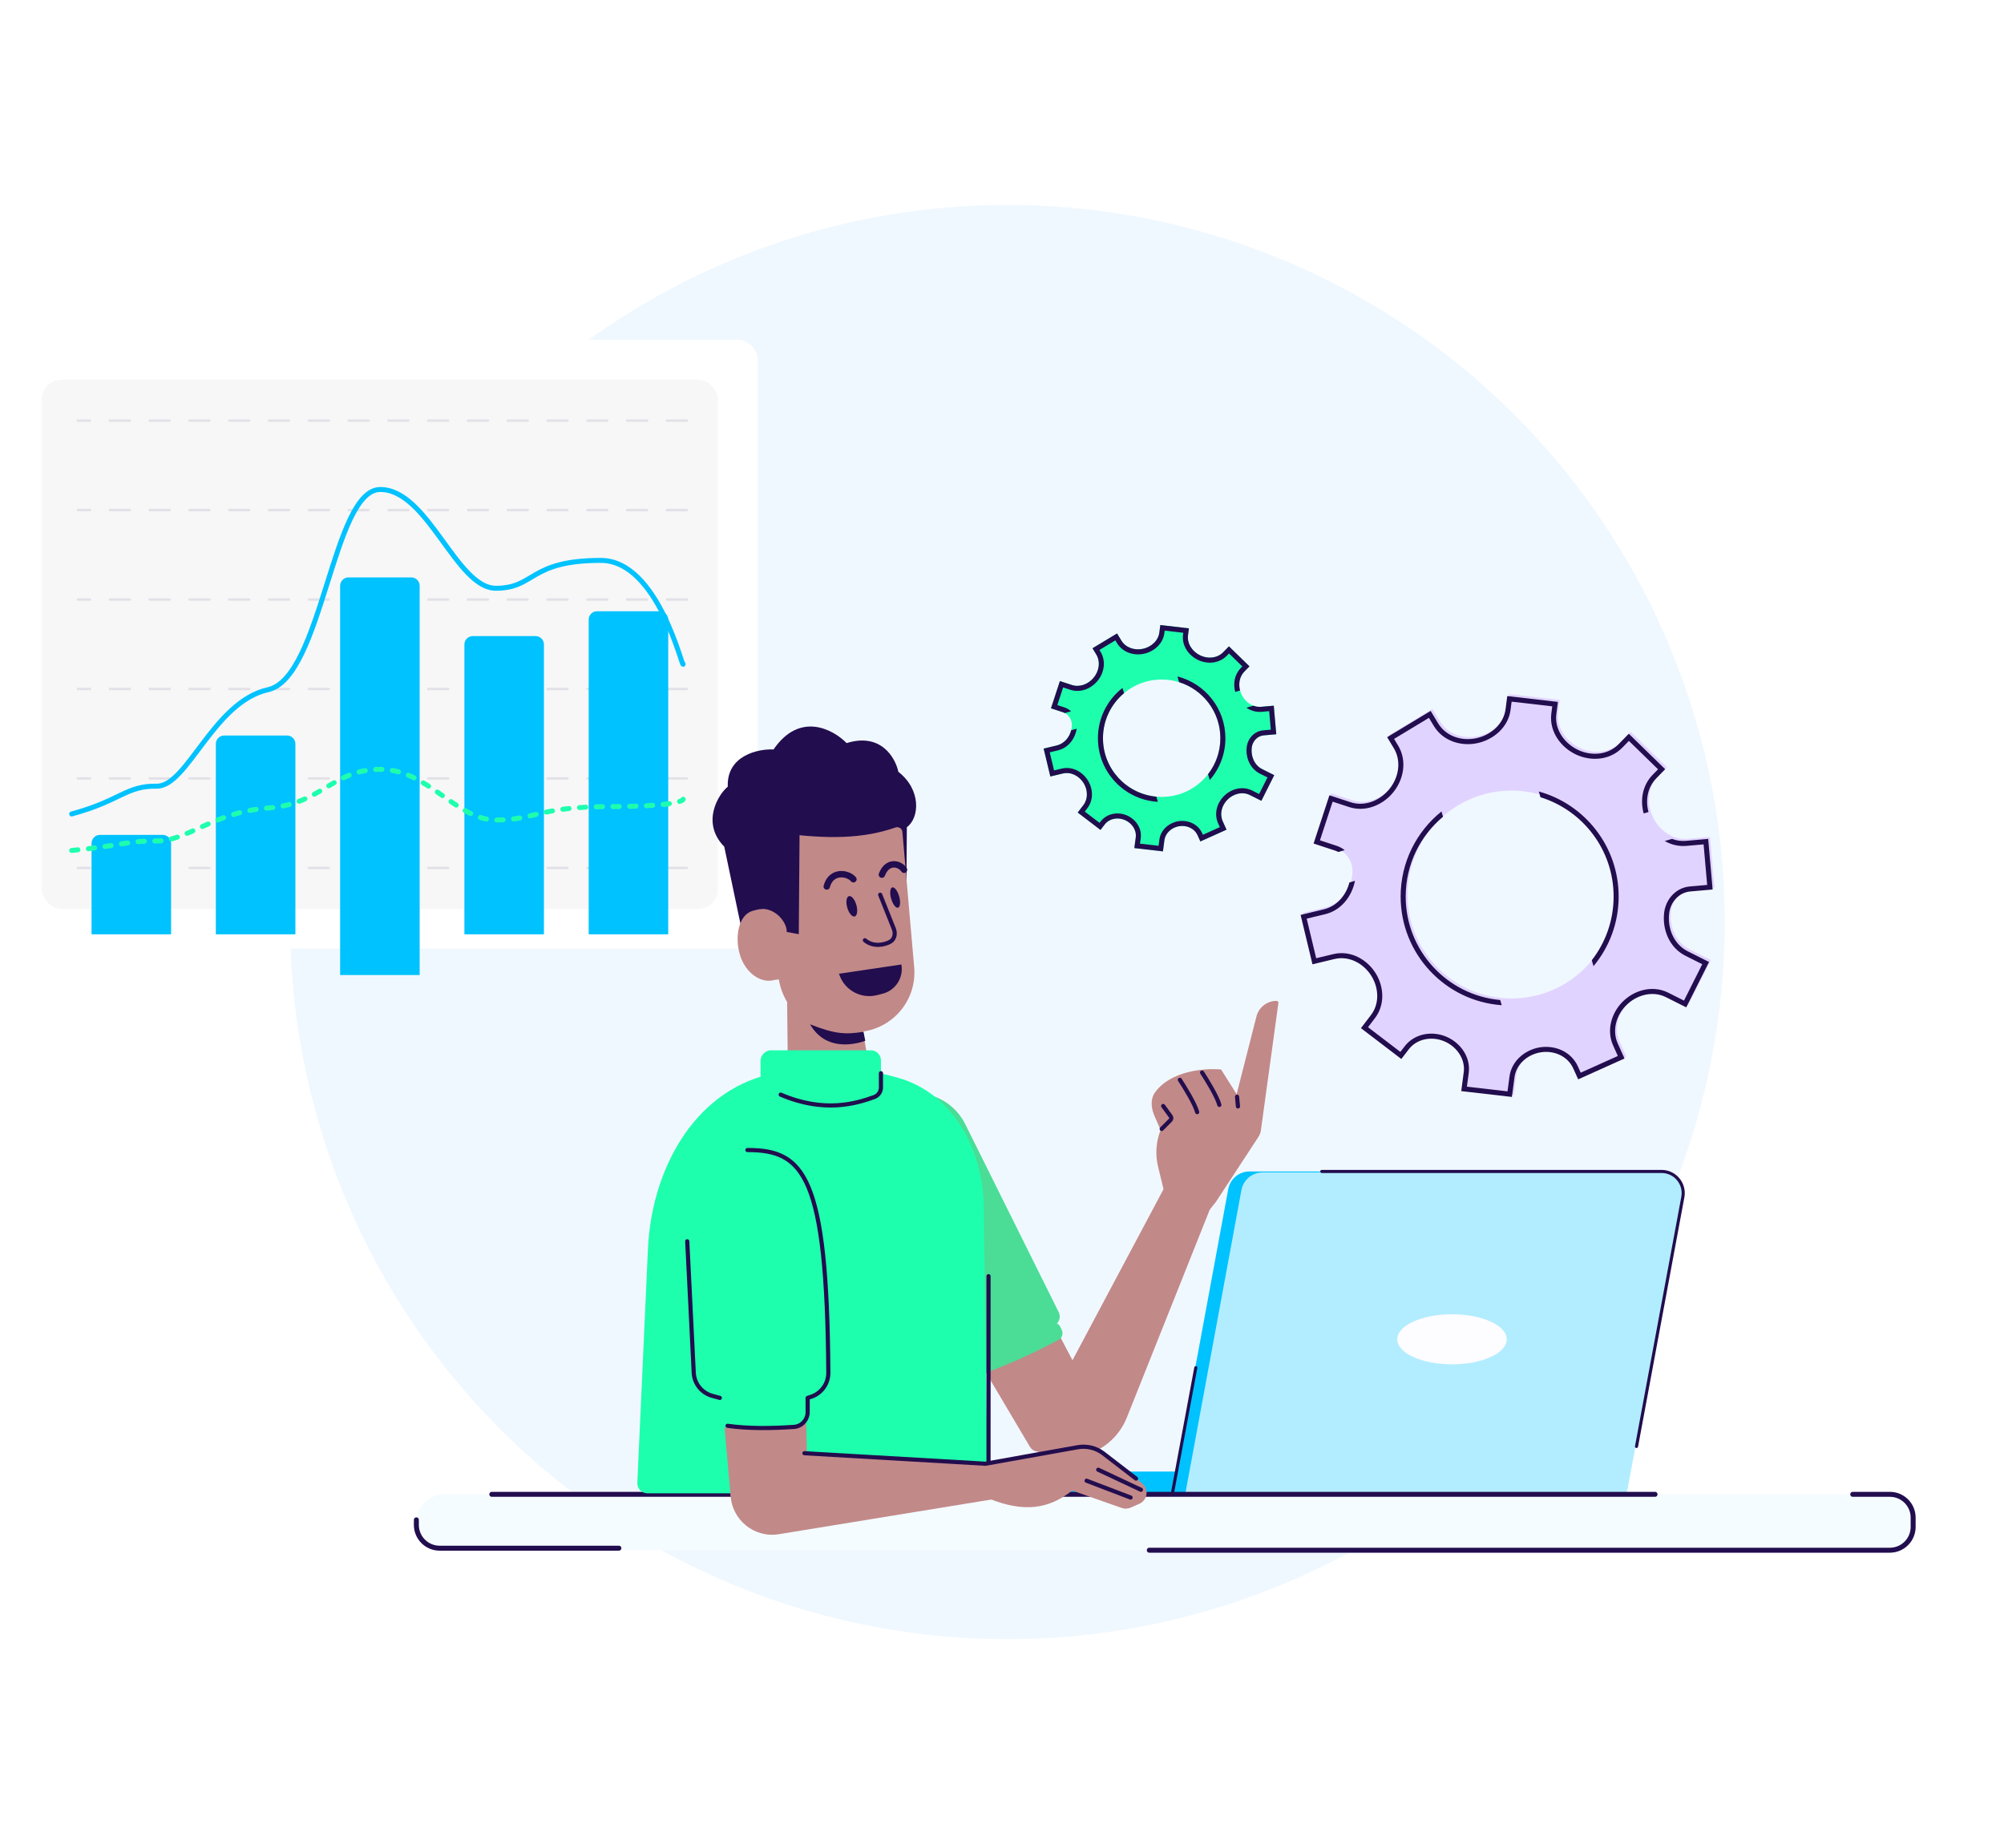 <svg width="968" height="893" viewBox="0 0 968 893" fill="none" xmlns="http://www.w3.org/2000/svg">
<circle cx="486.615" cy="445.5" r="346.5" fill="#F0F8FF"/>
<g filter="url(#filter0_d_2966_21706)">
<rect x="1" y="163" width="365" height="294.161" rx="9.605" fill="white"/>
<rect x="20.21" y="182.211" width="326.579" height="255.74" rx="9.605" fill="#F7F7F7"/>
<g opacity="0.4">
<line x1="331.781" y1="202.021" x2="37.62" y2="202.021" stroke="#C6C1D2" stroke-width="1.201" stroke-linecap="round" stroke-linejoin="round" stroke-dasharray="9.61 9.61"/>
<line x1="331.781" y1="245.245" x2="37.62" y2="245.245" stroke="#C6C1D2" stroke-width="1.201" stroke-linecap="round" stroke-linejoin="round" stroke-dasharray="9.61 9.61"/>
<line x1="331.781" y1="288.469" x2="37.62" y2="288.469" stroke="#C6C1D2" stroke-width="1.201" stroke-linecap="round" stroke-linejoin="round" stroke-dasharray="9.61 9.61"/>
<line x1="331.781" y1="331.692" x2="37.62" y2="331.692" stroke="#C6C1D2" stroke-width="1.201" stroke-linecap="round" stroke-linejoin="round" stroke-dasharray="9.61 9.61"/>
<line x1="331.781" y1="374.916" x2="37.62" y2="374.916" stroke="#C6C1D2" stroke-width="1.201" stroke-linecap="round" stroke-linejoin="round" stroke-dasharray="9.61 9.61"/>
<line x1="331.781" y1="418.14" x2="37.62" y2="418.14" stroke="#C6C1D2" stroke-width="1.201" stroke-linecap="round" stroke-linejoin="round" stroke-dasharray="9.61 9.61"/>
</g>
<g filter="url(#filter1_i_2966_21706)">
<path d="M44.224 374.76C44.224 372.525 46.035 370.714 48.27 370.714H78.598C80.833 370.714 82.645 372.525 82.645 374.76V418.74H44.224V374.76Z" fill="#00C2FF"/>
</g>
<g filter="url(#filter2_i_2966_21706)">
<path d="M104.257 326.734C104.257 324.499 106.068 322.688 108.303 322.688H138.631C140.866 322.688 142.678 324.499 142.678 326.734V418.74H104.257V326.734Z" fill="#00C2FF"/>
</g>
<g filter="url(#filter3_i_2966_21706)">
<path d="M224.322 278.708C224.322 276.473 226.134 274.661 228.369 274.661H258.697C260.932 274.661 262.743 276.473 262.743 278.708V418.74H224.322V278.708Z" fill="#00C2FF"/>
</g>
<g filter="url(#filter4_i_2966_21706)">
<path d="M284.355 266.701C284.355 264.466 286.167 262.655 288.402 262.655H318.73C320.965 262.655 322.776 264.466 322.776 266.701V418.74H284.355V266.701Z" fill="#00C2FF"/>
</g>
<g filter="url(#filter5_i_2966_21706)">
<path d="M164.289 230.681C164.289 228.446 166.101 226.635 168.336 226.635H198.664C200.899 226.635 202.711 228.447 202.711 230.681V418.74H164.289V230.681Z" fill="#00C2FF"/>
</g>
<path d="M34.618 392.072C58.155 385.739 60.924 378.393 75.692 378.646C90.46 378.9 103.152 337.863 129.457 332.037C155.763 326.21 160.609 235.304 183.684 235.304C206.759 235.304 220.373 283.022 239.526 283.022C258.678 283.022 255.373 269.563 290.217 269.563C318.092 269.563 329.826 323.086 329.98 319.624" stroke="#00C2FF" stroke-width="2.401" stroke-linecap="round" stroke-linejoin="round"/>
<path d="M34.618 409.706C58.155 407.544 60.924 405.035 75.692 405.121C90.46 405.208 103.152 391.192 129.457 389.202C155.763 387.212 160.609 370.514 183.684 370.514C206.759 370.514 220.373 394.999 239.526 394.999C258.678 394.999 259.832 388.51 294.675 388.51C322.55 388.51 329.826 386.145 329.98 384.963" stroke="#1EFFAE" stroke-width="2.401" stroke-linecap="round" stroke-linejoin="round" stroke-dasharray="3.03 5.06"/>
</g>
<rect x="500.115" y="711" width="168.745" height="12.964" rx="5.85" fill="#00C2FF"/>
<path d="M593.286 574.555C594.202 569.598 598.525 566 603.567 566H795.963C802.512 566 807.449 571.952 806.238 578.389L779.294 721.572H566.115L593.286 574.555Z" fill="#00C2FF"/>
<path d="M599.651 575.004C600.567 570.047 604.891 566.449 609.932 566.449H802.328C808.877 566.449 813.814 572.402 812.603 578.838L785.66 722.021H572.481L599.651 575.004Z" fill="#B2EDFF"/>
<ellipse cx="701.363" cy="647.094" rx="26.442" ry="12.094" fill="#FDFCFF"/>
<path d="M638.474 566H802.59C809.129 566 814.063 571.935 812.869 578.364L790.491 698.884M577.616 660.828L566.115 722.617" stroke="#220D4E" stroke-width="1.5" stroke-linecap="round" stroke-linejoin="round"/>
<rect x="201.115" y="722" width="723" height="27" rx="13.5" fill="#F4FCFF"/>
<path fill-rule="evenodd" clip-rule="evenodd" d="M753.398 338.179L728.934 335.361L728.154 341.452C727.315 348.74 721.14 354.195 713.965 355.726C706.863 357.241 699.307 354.756 695.554 348.54L691.931 342.54L670.924 355.224L674.131 360.535C678.011 366.96 676.483 375.139 671.568 380.812C667.015 386.067 659.873 388.821 653.267 386.652L643.036 383.294L635.384 406.61L645.68 409.989C650.901 411.703 653.848 417.143 653.219 422.602C652.367 429.994 647.557 436.671 640.322 438.408L629.117 441.1L634.847 464.96L645.497 462.402C652.61 460.694 659.778 464.623 663.51 470.915C666.957 476.727 667.191 484.122 663.09 489.493L658.265 495.812L677.769 510.704L681.256 506.137C685.317 500.817 692.659 499.57 698.779 502.277C704.563 504.836 708.662 510.639 707.938 516.921L706.708 526.227L731.172 529.046L732.402 519.74C733.126 513.457 738.437 508.739 744.651 507.563C751.227 506.318 758.092 509.202 760.838 515.306L763.195 520.546L785.574 510.479L782.313 503.229C779.54 497.066 781.45 489.918 786.129 485.042C791.194 479.764 799.067 477.568 805.605 480.849L815.395 485.762L826.401 463.829L816.101 458.661C809.451 455.323 806.285 447.728 807.137 440.336C807.766 434.877 811.873 430.249 817.347 429.767L828.142 428.818L825.992 404.374L815.265 405.317C808.339 405.926 802.011 401.62 798.772 395.468C795.276 388.826 795.648 380.514 800.887 375.139L805.218 370.696L787.646 353.568L782.753 358.587C777.685 363.787 769.762 364.488 763.191 361.397C756.551 358.274 751.779 351.559 752.619 344.27L753.398 338.179ZM730.093 482.425C757.827 482.425 780.31 459.942 780.31 432.208C780.31 404.474 757.827 381.991 730.093 381.991C702.359 381.991 679.876 404.474 679.876 432.208C679.876 459.942 702.359 482.425 730.093 482.425Z" fill="#E1D3FF"/>
<path fill-rule="evenodd" clip-rule="evenodd" d="M574.284 303.591L560.471 302L560.031 305.439C559.557 309.554 556.071 312.633 552.02 313.498C548.01 314.353 543.744 312.951 541.625 309.441L539.579 306.053L527.719 313.214L529.53 316.213C531.721 319.841 530.858 324.458 528.083 327.661C525.512 330.628 521.48 332.183 517.75 330.959L511.974 329.063L507.653 342.226L513.467 344.134C516.414 345.102 518.078 348.174 517.723 351.256C517.242 355.429 514.527 359.199 510.442 360.18L504.115 361.699L507.35 375.171L513.363 373.726C517.379 372.762 521.426 374.98 523.533 378.532C525.48 381.814 525.612 385.989 523.296 389.022L520.572 392.589L531.584 400.997L533.553 398.418C535.846 395.415 539.99 394.711 543.446 396.24C546.711 397.684 549.026 400.96 548.617 404.507L547.922 409.761L561.735 411.353L562.429 406.099C562.838 402.552 565.837 399.888 569.345 399.224C573.058 398.521 576.934 400.149 578.484 403.595L579.814 406.554L592.45 400.87L590.608 396.777C589.043 393.297 590.121 389.262 592.763 386.509C595.622 383.529 600.068 382.289 603.759 384.141L609.286 386.915L615.5 374.532L609.685 371.614C605.93 369.73 604.143 365.441 604.624 361.268C604.979 358.186 607.298 355.573 610.388 355.301L616.483 354.765L615.269 340.964L609.213 341.497C605.303 341.84 601.73 339.41 599.901 335.936C597.927 332.186 598.137 327.493 601.095 324.458L603.54 321.95L593.619 312.279L590.857 315.113C587.995 318.049 583.522 318.445 579.812 316.7C576.064 314.937 573.369 311.145 573.844 307.03L574.284 303.591ZM561.125 385.031C576.784 385.031 589.477 372.338 589.477 356.679C589.477 341.021 576.784 328.327 561.125 328.327C545.467 328.327 532.773 341.021 532.773 356.679C532.773 372.338 545.467 385.031 561.125 385.031Z" fill="#1EFFAE"/>
<path fill-rule="evenodd" clip-rule="evenodd" d="M800.007 376.093L802.635 373.396L804.337 371.651L802.591 369.949L788.511 356.224L786.765 354.522L785.064 356.268L781.873 359.541C776.804 364.741 768.881 365.442 762.31 362.352C755.671 359.229 750.899 352.514 751.738 345.225L752.208 341.552L752.518 339.134L750.096 338.855L728.053 336.315L727.274 342.406C726.434 349.695 720.26 355.149 713.084 356.68C705.983 358.195 698.427 355.711 694.673 349.495L692.31 345.581L691.05 343.494L688.963 344.754L672.131 354.918L670.044 356.178L671.304 358.265L673.25 361.489C677.13 367.915 675.602 376.093 670.687 381.767C666.134 387.021 658.992 389.775 652.386 387.607L644.472 385.009L642.155 384.249L641.395 386.565L635.263 405.248L634.503 407.564L636.819 408.324L644.799 410.943C645.378 411.133 645.929 411.369 646.45 411.646L649.535 410.753C648.379 409.844 647.049 409.116 645.559 408.627L637.58 406.008L643.711 387.325L651.626 389.923C659.364 392.463 667.482 389.189 672.529 383.363C677.98 377.073 679.878 367.749 675.337 360.229L673.391 357.005L690.223 346.841L692.586 350.755L694.673 349.495L692.586 350.755C696.981 358.032 705.686 360.751 713.593 359.064C721.527 357.371 728.699 351.263 729.694 342.701L730.166 339.013L749.786 341.273L749.32 344.915L749.318 344.93L749.316 344.946C748.329 353.516 753.927 361.103 761.272 364.558C768.589 367.999 777.684 367.33 783.618 361.243L786.809 357.969L800.89 371.695L798.261 374.391C793.331 379.449 792.189 386.589 793.946 393.021L796.285 392.344C794.73 386.624 795.798 380.411 800.007 376.093ZM654.49 425.586L651.818 426.36C650.211 432.582 645.748 437.848 639.442 439.363L630.607 441.485L628.236 442.054L628.805 444.424L633.397 463.544L633.966 465.914L636.337 465.345L644.616 463.357C651.729 461.648 658.897 465.577 662.629 471.869C666.077 477.682 666.311 485.076 662.209 490.447L658.864 494.828L657.385 496.766L659.322 498.246L674.951 510.178L676.888 511.658L678.368 509.72L680.375 507.091C684.437 501.772 691.778 500.524 697.898 503.232C703.682 505.791 707.781 511.593 707.057 517.876L706.147 524.764L705.827 527.181L708.249 527.46L730.292 530L731.522 520.694C732.246 514.412 737.557 509.693 743.771 508.517C750.347 507.272 757.212 510.156 759.957 516.26L761.314 519.277L762.314 521.5L764.538 520.5L782.47 512.434L784.693 511.434L783.693 509.211L781.432 504.183C778.66 498.02 780.569 490.873 785.248 485.996C790.313 480.718 798.187 478.522 804.725 481.803L812.335 485.623L814.514 486.716L815.607 484.537L824.427 466.963L825.52 464.784L823.341 463.69L815.22 459.615C808.57 456.278 805.404 448.682 806.256 441.29C806.885 435.831 810.992 431.203 816.466 430.722L824.832 429.986L827.261 429.773L827.047 427.344L825.325 407.757L825.111 405.328L822.682 405.542L814.385 406.271C812.041 406.477 809.765 406.121 807.655 405.32L804.123 406.343C807.229 408.113 810.81 409.033 814.598 408.7L822.896 407.97L824.619 427.558L816.252 428.293C809.45 428.892 804.574 434.587 803.834 441.011C802.893 449.183 806.365 457.899 814.127 461.794L822.248 465.869L813.429 483.444L805.818 479.624C798.12 475.761 789.123 478.438 783.489 484.309C778.266 489.752 775.949 497.937 779.209 505.184L781.47 510.211L763.537 518.277L762.18 515.26C758.893 507.951 750.797 504.706 743.317 506.122C736.289 507.452 729.982 512.848 729.102 520.395L728.189 527.304L708.569 525.043L709.474 518.195L709.477 518.175L709.479 518.155C710.35 510.598 705.432 503.899 698.885 501.002C691.923 497.922 683.301 499.242 678.438 505.611L676.43 508.241L660.802 496.308L664.147 491.927C668.969 485.612 668.575 477.114 664.726 470.625C660.575 463.627 652.422 458.975 644.047 460.986L635.768 462.975L631.176 443.855L640.011 441.733C647.849 439.851 653.033 433.083 654.49 425.586ZM781.867 433.162C781.867 445.956 777.304 457.684 769.717 466.808L768.889 463.948C775.495 455.445 779.429 444.763 779.429 433.162C779.429 410.611 764.564 391.531 744.098 385.188L743.294 382.411C765.537 388.569 781.867 408.959 781.867 433.162ZM696.285 392.07C684.257 401.72 676.557 416.542 676.557 433.162C676.557 460.952 698.086 483.714 725.375 485.679L724.65 483.175C699.054 480.869 678.995 459.358 678.995 433.162C678.995 417.677 686.004 403.829 697.022 394.617L696.285 392.07Z" fill="#220D4E"/>
<path d="M237.558 722H799.443M894.941 722H912.863C919.078 722 924.115 727.038 924.115 733.252V737.748C924.115 743.962 919.078 749 912.863 749H555.145M201.115 734.332V736.774C201.115 742.989 206.153 748.026 212.367 748.026H298.935" stroke="#220D4E" stroke-width="2.4" stroke-linecap="round"/>
<path fill-rule="evenodd" clip-rule="evenodd" d="M590.857 315.113C587.995 318.049 583.522 318.445 579.812 316.7C576.064 314.937 573.369 311.145 573.844 307.03L573.974 306.01L574.284 303.591L571.861 303.312L560.471 302L560.031 305.439C559.557 309.554 556.071 312.633 552.02 313.498C548.01 314.353 543.744 312.951 541.625 309.441L540.84 308.14L539.579 306.053L537.492 307.313L529.806 311.954L527.719 313.214L528.98 315.301L529.53 316.213C531.721 319.841 530.858 324.458 528.083 327.661C525.512 330.628 521.48 332.183 517.75 330.959L514.29 329.823L511.974 329.063L511.214 331.379L508.414 339.91L507.653 342.226L509.97 342.987L513.467 344.134C513.793 344.242 514.105 344.375 514.399 344.531L517.36 343.674C516.496 342.863 515.447 342.219 514.227 341.818L510.73 340.67L513.53 332.14L516.99 333.275C521.852 334.871 526.86 332.795 529.925 329.258C533.235 325.438 534.468 319.675 531.617 314.953L531.067 314.041L538.753 309.4L539.538 310.701L541.625 309.441L539.538 310.701C542.298 315.272 547.714 316.909 552.528 315.882L552.02 313.498L552.528 315.882C557.339 314.856 561.822 311.122 562.451 305.734L562.584 304.697L571.552 305.731L571.425 306.721L571.423 306.736L571.422 306.751C570.8 312.148 574.319 316.811 578.775 318.906C583.23 321.001 588.876 320.638 592.603 316.815L593.663 315.727L600.093 321.994L599.35 322.757C596.252 325.934 595.575 330.369 596.655 334.311L598.994 333.633C598.116 330.404 598.719 326.896 601.095 324.458L601.838 323.696L603.54 321.95L601.794 320.248L595.365 313.981L593.619 312.279L591.918 314.025L590.857 315.113ZM520.072 352.073L517.429 352.838C516.522 356.351 514.002 359.325 510.442 360.18L506.486 361.13L504.115 361.699L504.685 364.07L506.781 372.8L507.35 375.171L509.721 374.601L513.363 373.726C517.379 372.762 521.426 374.98 523.533 378.532C525.48 381.814 525.612 385.989 523.296 389.022L522.052 390.651L520.572 392.589L522.51 394.069L529.646 399.517L531.584 400.997L533.063 399.059L533.553 398.418C535.846 395.415 539.99 394.711 543.446 396.24C546.711 397.684 549.026 400.96 548.617 404.507L548.242 407.344L547.922 409.761L550.345 410.04L561.735 411.353L562.429 406.099C562.838 402.552 565.837 399.888 569.345 399.224C573.058 398.521 576.934 400.149 578.484 403.595L578.814 404.33L579.814 406.554L582.038 405.554L590.226 401.871L592.45 400.87L591.45 398.647L590.608 396.777C589.043 393.297 590.121 389.262 592.763 386.509C595.622 383.529 600.068 382.289 603.759 384.141L607.107 385.822L609.286 386.915L610.38 384.736L614.407 376.711L615.5 374.532L613.321 373.439L609.685 371.614C605.93 369.73 604.143 365.441 604.624 361.268C604.979 358.186 607.298 355.573 610.388 355.301L614.054 354.979L616.483 354.765L616.269 352.337L615.483 343.393L615.269 340.964L612.841 341.178L609.213 341.497C607.89 341.613 606.605 341.412 605.414 340.96L602.052 341.933C604.152 343.366 606.69 344.166 609.427 343.925L613.054 343.606L613.841 352.55L610.175 352.873C605.755 353.261 602.668 356.942 602.202 360.989C601.631 365.942 603.725 371.351 608.591 373.793L612.228 375.618L608.201 383.643L604.853 381.962C600.001 379.528 594.432 381.248 591.004 384.821C587.818 388.141 586.332 393.214 588.385 397.777L589.226 399.647L581.038 403.33L580.707 402.595C578.615 397.944 573.508 395.954 568.892 396.828C564.569 397.646 560.575 400.988 560.01 405.798L559.632 408.656L550.664 407.623L551.034 404.827L551.036 404.807L551.039 404.787C551.594 399.965 548.461 395.793 544.432 394.01C540.135 392.109 534.71 392.885 531.615 396.939L531.126 397.58L523.989 392.131L525.234 390.501L523.296 389.022L525.234 390.501C528.27 386.525 527.978 381.247 525.63 377.289C523.104 373.03 518.072 370.088 512.794 371.356L509.152 372.231L507.055 363.5L511.011 362.55C516.113 361.325 519.334 356.831 520.072 352.073ZM591.915 356.679C591.915 364.417 589.061 371.488 584.348 376.897L583.526 374.06C587.256 369.26 589.477 363.229 589.477 356.679C589.477 343.947 581.085 333.174 569.53 329.593L568.731 326.835C582.058 330.221 591.915 342.299 591.915 356.679ZM542.216 332.378C534.985 338.012 530.335 346.802 530.335 356.679C530.335 373.062 543.13 386.456 559.273 387.414L558.549 384.916C544.098 383.614 532.773 371.469 532.773 356.679C532.773 347.936 536.73 340.118 542.951 334.917L542.216 332.378Z" fill="#220D4E"/>
<path d="M497.651 695.552L562.064 574.494L585.116 582.544L544.312 684.874C538.61 699.175 523.178 707.021 508.264 703.203L500.106 701.115C497.679 700.494 496.474 697.764 497.651 695.552Z" fill="#C28989"/>
<path d="M418.499 507.971L413.301 477.556L380.178 480.443L380.501 511.283L399.364 509.639L418.499 507.971Z" fill="#C28989"/>
<path d="M437.671 450.789L397.717 454.271L361.7 465.546L349.839 409.08C338.466 397.512 347.049 383.658 351.539 380.1C350.909 364.865 366.556 361.717 373.647 362.118C386.262 343.632 402.436 352.365 408.945 359.042C425.512 353.841 432.511 366.125 433.939 372.918C445.078 381.557 444.191 395.201 438.034 399.669L437.671 450.789Z" fill="#220D4E"/>
<path d="M375.044 402.155C400.069 405.798 417.431 405.102 432.528 399.81C434.068 399.27 435.739 400.298 435.881 401.924L441.585 467.366C443.036 484.015 430.054 498.397 413.344 498.652C394.649 502.531 376.881 488.869 375.829 469.804L372.235 404.707C372.15 403.162 373.512 401.932 375.044 402.155Z" fill="#C28989"/>
<path d="M405.244 470.476L435.396 466C436.54 472.374 432.562 478.549 426.285 480.142L423.64 480.813C416.133 482.717 408.389 478.7 405.623 471.466L405.244 470.476Z" fill="#220D4E"/>
<path d="M391.3 494.914C403.444 499.718 408.483 499.877 417.099 498.528L417.957 502.88C411.726 505.058 398.494 507.448 391.3 494.914Z" fill="#220D4E"/>
<path d="M357.384 461.246C359.957 469.97 367.484 475.438 374.194 473.458C387.764 472.275 383.372 463.015 381.685 454.078C379.005 439.881 373.539 437.138 363.483 440.104C356.772 442.084 354.81 452.523 357.384 461.246Z" fill="#C28989"/>
<ellipse cx="2.288" cy="5.101" rx="2.288" ry="5.101" transform="matrix(-0.957 0.291 0.276 0.961 412.234 432.325)" fill="#220D4E"/>
<ellipse cx="2.008" cy="5.101" rx="2.008" ry="5.101" transform="matrix(-0.957 0.291 0.276 0.961 432.903 428.171)" fill="#220D4E"/>
<path d="M417.769 454.303C422.013 457.816 427.496 456.437 430.02 454.992C432.116 453.792 432.659 451.083 431.742 448.788L429.215 442.459L425.16 432.303" stroke="#220D4E" stroke-width="2.011" stroke-linecap="round" stroke-linejoin="round"/>
<path d="M412.234 424.821C409.555 421.639 401.444 420.436 399.35 428.316" stroke="#220D4E" stroke-width="3.094" stroke-linecap="round" stroke-linejoin="round"/>
<path d="M436.682 420.226C434.491 416.994 428.543 415.753 425.977 422.6" stroke="#220D4E" stroke-width="3.094" stroke-linecap="round" stroke-linejoin="round"/>
<path d="M385.839 451.367L386.245 398.567L362.196 398.709L367.311 439.18C374.826 438.525 380.332 446.106 380.004 450.287L385.839 451.367Z" fill="#220D4E"/>
<path d="M497.575 699.184L468.378 649.87L504.222 630.976L530.38 680.597L497.575 699.184Z" fill="#C28989"/>
<path d="M471.713 659.617C470.881 657.781 471.695 655.617 473.531 654.785L507.421 639.425C509.257 638.593 511.421 639.407 512.253 641.243L512.904 642.68C513.702 644.44 512.99 646.518 511.276 647.411C497.696 654.486 489.252 658.332 476.975 662.991C475.183 663.671 473.171 662.834 472.38 661.087L471.713 659.617Z" fill="#4BDC96"/>
<path d="M438.687 666.687L415.162 561.314C412.279 548.398 419.07 535.273 431.279 530.167C444.558 524.613 459.868 530.318 466.275 543.208L511.381 633.963C512.6 636.416 511.555 639.392 509.07 640.545L445.485 670.042C442.668 671.349 439.363 669.718 438.687 666.687Z" fill="#4BDC96"/>
<path d="M477.046 716.565L475.169 582.849C474.784 555.424 460.491 528.522 434.158 520.846C411.161 514.141 390.754 514.461 371.322 519.141C334.676 527.966 314.682 565.731 312.973 603.386L307.846 716.412C307.72 719.184 309.934 721.5 312.708 721.5H472.179C474.894 721.5 477.084 719.279 477.046 716.565Z" fill="#1EFFAE"/>
<rect width="58.162" height="18.495" rx="4.867" transform="matrix(-1 0 0 1 425.532 507.466)" fill="#1EFFAE"/>
<path d="M352.929 722.927L349.114 680.134L389.268 680.135L390.562 735.578L352.929 722.927Z" fill="#C28989"/>
<path d="M347.4 680.23C347.291 678.217 348.834 676.496 350.847 676.386L388 674.362C390.013 674.253 391.734 675.796 391.843 677.809L392.182 684.023C392.285 685.91 390.93 687.565 389.059 687.825C373.746 689.952 364.458 690.482 351.202 689.93C349.337 689.853 347.844 688.363 347.742 686.499L347.4 680.23Z" fill="#1EFFAE"/>
<path d="M346.523 676.74L330.731 574.234C328.316 558.552 339.088 543.771 354.71 540.995C371.236 538.058 387.074 549.58 389.061 566.247L401.523 670.764C401.845 673.464 399.893 675.904 397.188 676.182L351.83 680.841C349.251 681.106 346.917 679.303 346.523 676.74Z" fill="#1EFFAE"/>
<path d="M361.039 555.652C388.238 555.652 399.482 567.698 400.111 663.29C400.145 668.527 396.788 673.195 391.819 674.851L390.127 675.415V682.228C390.127 686.002 387.252 689.166 383.487 689.424C372.371 690.185 361.021 690.263 351.427 688.89M331.961 599.728L335.102 663.277C335.361 668.528 338.964 673.018 344.034 674.41L347.694 675.415M377.101 528.883C398.185 537.934 413.674 533.151 422.273 530.058C424.223 529.357 425.529 527.493 425.529 525.421V518.54M477.486 616.613V717.971" stroke="#220D4E" stroke-width="2.011" stroke-linecap="round" stroke-linejoin="round"/>
<path d="M476.239 706.923L479.898 724.348L376.213 741.267C364.31 743.209 353.392 734.296 352.913 722.245C352.443 710.421 362.247 700.757 374.063 701.396L476.239 706.923Z" fill="#C28989"/>
<path d="M522.951 698.727L494.269 703.063L466.874 710.343L478.074 724.214C494.269 730.656 506.376 729.361 517.913 720.182L541.842 728.59C543.252 729.085 544.799 729.025 546.166 728.42L550.328 726.581C554.371 724.795 555.071 719.355 551.612 716.604L532.266 701.215C529.642 699.127 526.267 698.226 522.951 698.727Z" fill="#C28989"/>
<path d="M548.738 714.401L533.001 702.279C529.478 699.565 524.973 698.464 520.595 699.247L476.021 707.216L388.573 702.138" stroke="#220D4E" stroke-width="2.011" stroke-linecap="round"/>
<path d="M546.105 723.548L524.86 715.425M551.104 719.799L530.483 710.114" stroke="#220D4E" stroke-width="2.011" stroke-linecap="round"/>
<path d="M587.275 580.781L584.305 584.453L562.133 574.954L559.402 563.786C557.954 557.864 558.376 551.638 560.612 545.966L557.645 539.17C556.01 535.423 555.562 531.022 557.97 527.718C565.474 517.424 581.644 515.981 589.827 516.744L597.338 528.659L606.902 491.123C608.033 486.685 612.029 483.579 616.609 483.58C617.159 483.58 617.582 484.065 617.508 484.61L609.058 546.129C608.904 547.249 608.503 548.321 607.884 549.267L587.275 580.781Z" fill="#C28989"/>
<path d="M580.648 518.223C583.015 521.826 587.998 529.994 588.986 533.838" stroke="#220D4E" stroke-width="2.011" stroke-linecap="round"/>
<path d="M569.916 521.734C572.287 525.335 577.277 533.498 578.268 537.341" stroke="#220D4E" stroke-width="2.011" stroke-linecap="round"/>
<path d="M561.134 545.459L565.37 541.208C565.854 540.723 565.913 539.958 565.51 539.404L561.85 534.375" stroke="#220D4E" stroke-width="2.011" stroke-linecap="round"/>
<path d="M597.539 529.903L597.976 534.578" stroke="#220D4E" stroke-width="2.011" stroke-linecap="round"/>
<defs>
<filter id="filter0_d_2966_21706" x="-1.401" y="161.799" width="369.803" height="298.964" filterUnits="userSpaceOnUse" color-interpolation-filters="sRGB">
<feFlood flood-opacity="0" result="BackgroundImageFix"/>
<feColorMatrix in="SourceAlpha" type="matrix" values="0 0 0 0 0 0 0 0 0 0 0 0 0 0 0 0 0 0 127 0" result="hardAlpha"/>
<feOffset dy="1.201"/>
<feGaussianBlur stdDeviation="1.201"/>
<feColorMatrix type="matrix" values="0 0 0 0 0 0 0 0 0 0.202 0 0 0 0 0.388 0 0 0 0.1 0"/>
<feBlend mode="normal" in2="BackgroundImageFix" result="effect1_dropShadow_2966_21706"/>
<feBlend mode="normal" in="SourceGraphic" in2="effect1_dropShadow_2966_21706" result="shape"/>
</filter>
<filter id="filter1_i_2966_21706" x="44.224" y="370.714" width="38.421" height="48.026" filterUnits="userSpaceOnUse" color-interpolation-filters="sRGB">
<feFlood flood-opacity="0" result="BackgroundImageFix"/>
<feBlend mode="normal" in="SourceGraphic" in2="BackgroundImageFix" result="shape"/>
<feColorMatrix in="SourceAlpha" type="matrix" values="0 0 0 0 0 0 0 0 0 0 0 0 0 0 0 0 0 0 127 0" result="hardAlpha"/>
<feOffset dy="31.474"/>
<feComposite in2="hardAlpha" operator="arithmetic" k2="-1" k3="1"/>
<feColorMatrix type="matrix" values="0 0 0 0 0.117 0 0 0 0 1 0 0 0 0 0.682 0 0 0 1 0"/>
<feBlend mode="normal" in2="shape" result="effect1_innerShadow_2966_21706"/>
</filter>
<filter id="filter2_i_2966_21706" x="104.257" y="322.688" width="38.421" height="96.053" filterUnits="userSpaceOnUse" color-interpolation-filters="sRGB">
<feFlood flood-opacity="0" result="BackgroundImageFix"/>
<feBlend mode="normal" in="SourceGraphic" in2="BackgroundImageFix" result="shape"/>
<feColorMatrix in="SourceAlpha" type="matrix" values="0 0 0 0 0 0 0 0 0 0 0 0 0 0 0 0 0 0 127 0" result="hardAlpha"/>
<feOffset dy="31.474"/>
<feComposite in2="hardAlpha" operator="arithmetic" k2="-1" k3="1"/>
<feColorMatrix type="matrix" values="0 0 0 0 0.117 0 0 0 0 1 0 0 0 0 0.682 0 0 0 1 0"/>
<feBlend mode="normal" in2="shape" result="effect1_innerShadow_2966_21706"/>
</filter>
<filter id="filter3_i_2966_21706" x="224.322" y="274.661" width="38.421" height="144.079" filterUnits="userSpaceOnUse" color-interpolation-filters="sRGB">
<feFlood flood-opacity="0" result="BackgroundImageFix"/>
<feBlend mode="normal" in="SourceGraphic" in2="BackgroundImageFix" result="shape"/>
<feColorMatrix in="SourceAlpha" type="matrix" values="0 0 0 0 0 0 0 0 0 0 0 0 0 0 0 0 0 0 127 0" result="hardAlpha"/>
<feOffset dy="31.474"/>
<feComposite in2="hardAlpha" operator="arithmetic" k2="-1" k3="1"/>
<feColorMatrix type="matrix" values="0 0 0 0 0.117 0 0 0 0 1 0 0 0 0 0.682 0 0 0 1 0"/>
<feBlend mode="normal" in2="shape" result="effect1_innerShadow_2966_21706"/>
</filter>
<filter id="filter4_i_2966_21706" x="284.355" y="262.655" width="38.421" height="156.086" filterUnits="userSpaceOnUse" color-interpolation-filters="sRGB">
<feFlood flood-opacity="0" result="BackgroundImageFix"/>
<feBlend mode="normal" in="SourceGraphic" in2="BackgroundImageFix" result="shape"/>
<feColorMatrix in="SourceAlpha" type="matrix" values="0 0 0 0 0 0 0 0 0 0 0 0 0 0 0 0 0 0 127 0" result="hardAlpha"/>
<feOffset dy="31.474"/>
<feComposite in2="hardAlpha" operator="arithmetic" k2="-1" k3="1"/>
<feColorMatrix type="matrix" values="0 0 0 0 0.117 0 0 0 0 1 0 0 0 0 0.682 0 0 0 1 0"/>
<feBlend mode="normal" in2="shape" result="effect1_innerShadow_2966_21706"/>
</filter>
<filter id="filter5_i_2966_21706" x="164.289" y="226.635" width="38.421" height="192.105" filterUnits="userSpaceOnUse" color-interpolation-filters="sRGB">
<feFlood flood-opacity="0" result="BackgroundImageFix"/>
<feBlend mode="normal" in="SourceGraphic" in2="BackgroundImageFix" result="shape"/>
<feColorMatrix in="SourceAlpha" type="matrix" values="0 0 0 0 0 0 0 0 0 0 0 0 0 0 0 0 0 0 127 0" result="hardAlpha"/>
<feOffset dy="51.146"/>
<feComposite in2="hardAlpha" operator="arithmetic" k2="-1" k3="1"/>
<feColorMatrix type="matrix" values="0 0 0 0 0.117 0 0 0 0 1 0 0 0 0 0.682 0 0 0 1 0"/>
<feBlend mode="normal" in2="shape" result="effect1_innerShadow_2966_21706"/>
</filter>
</defs>
</svg>
